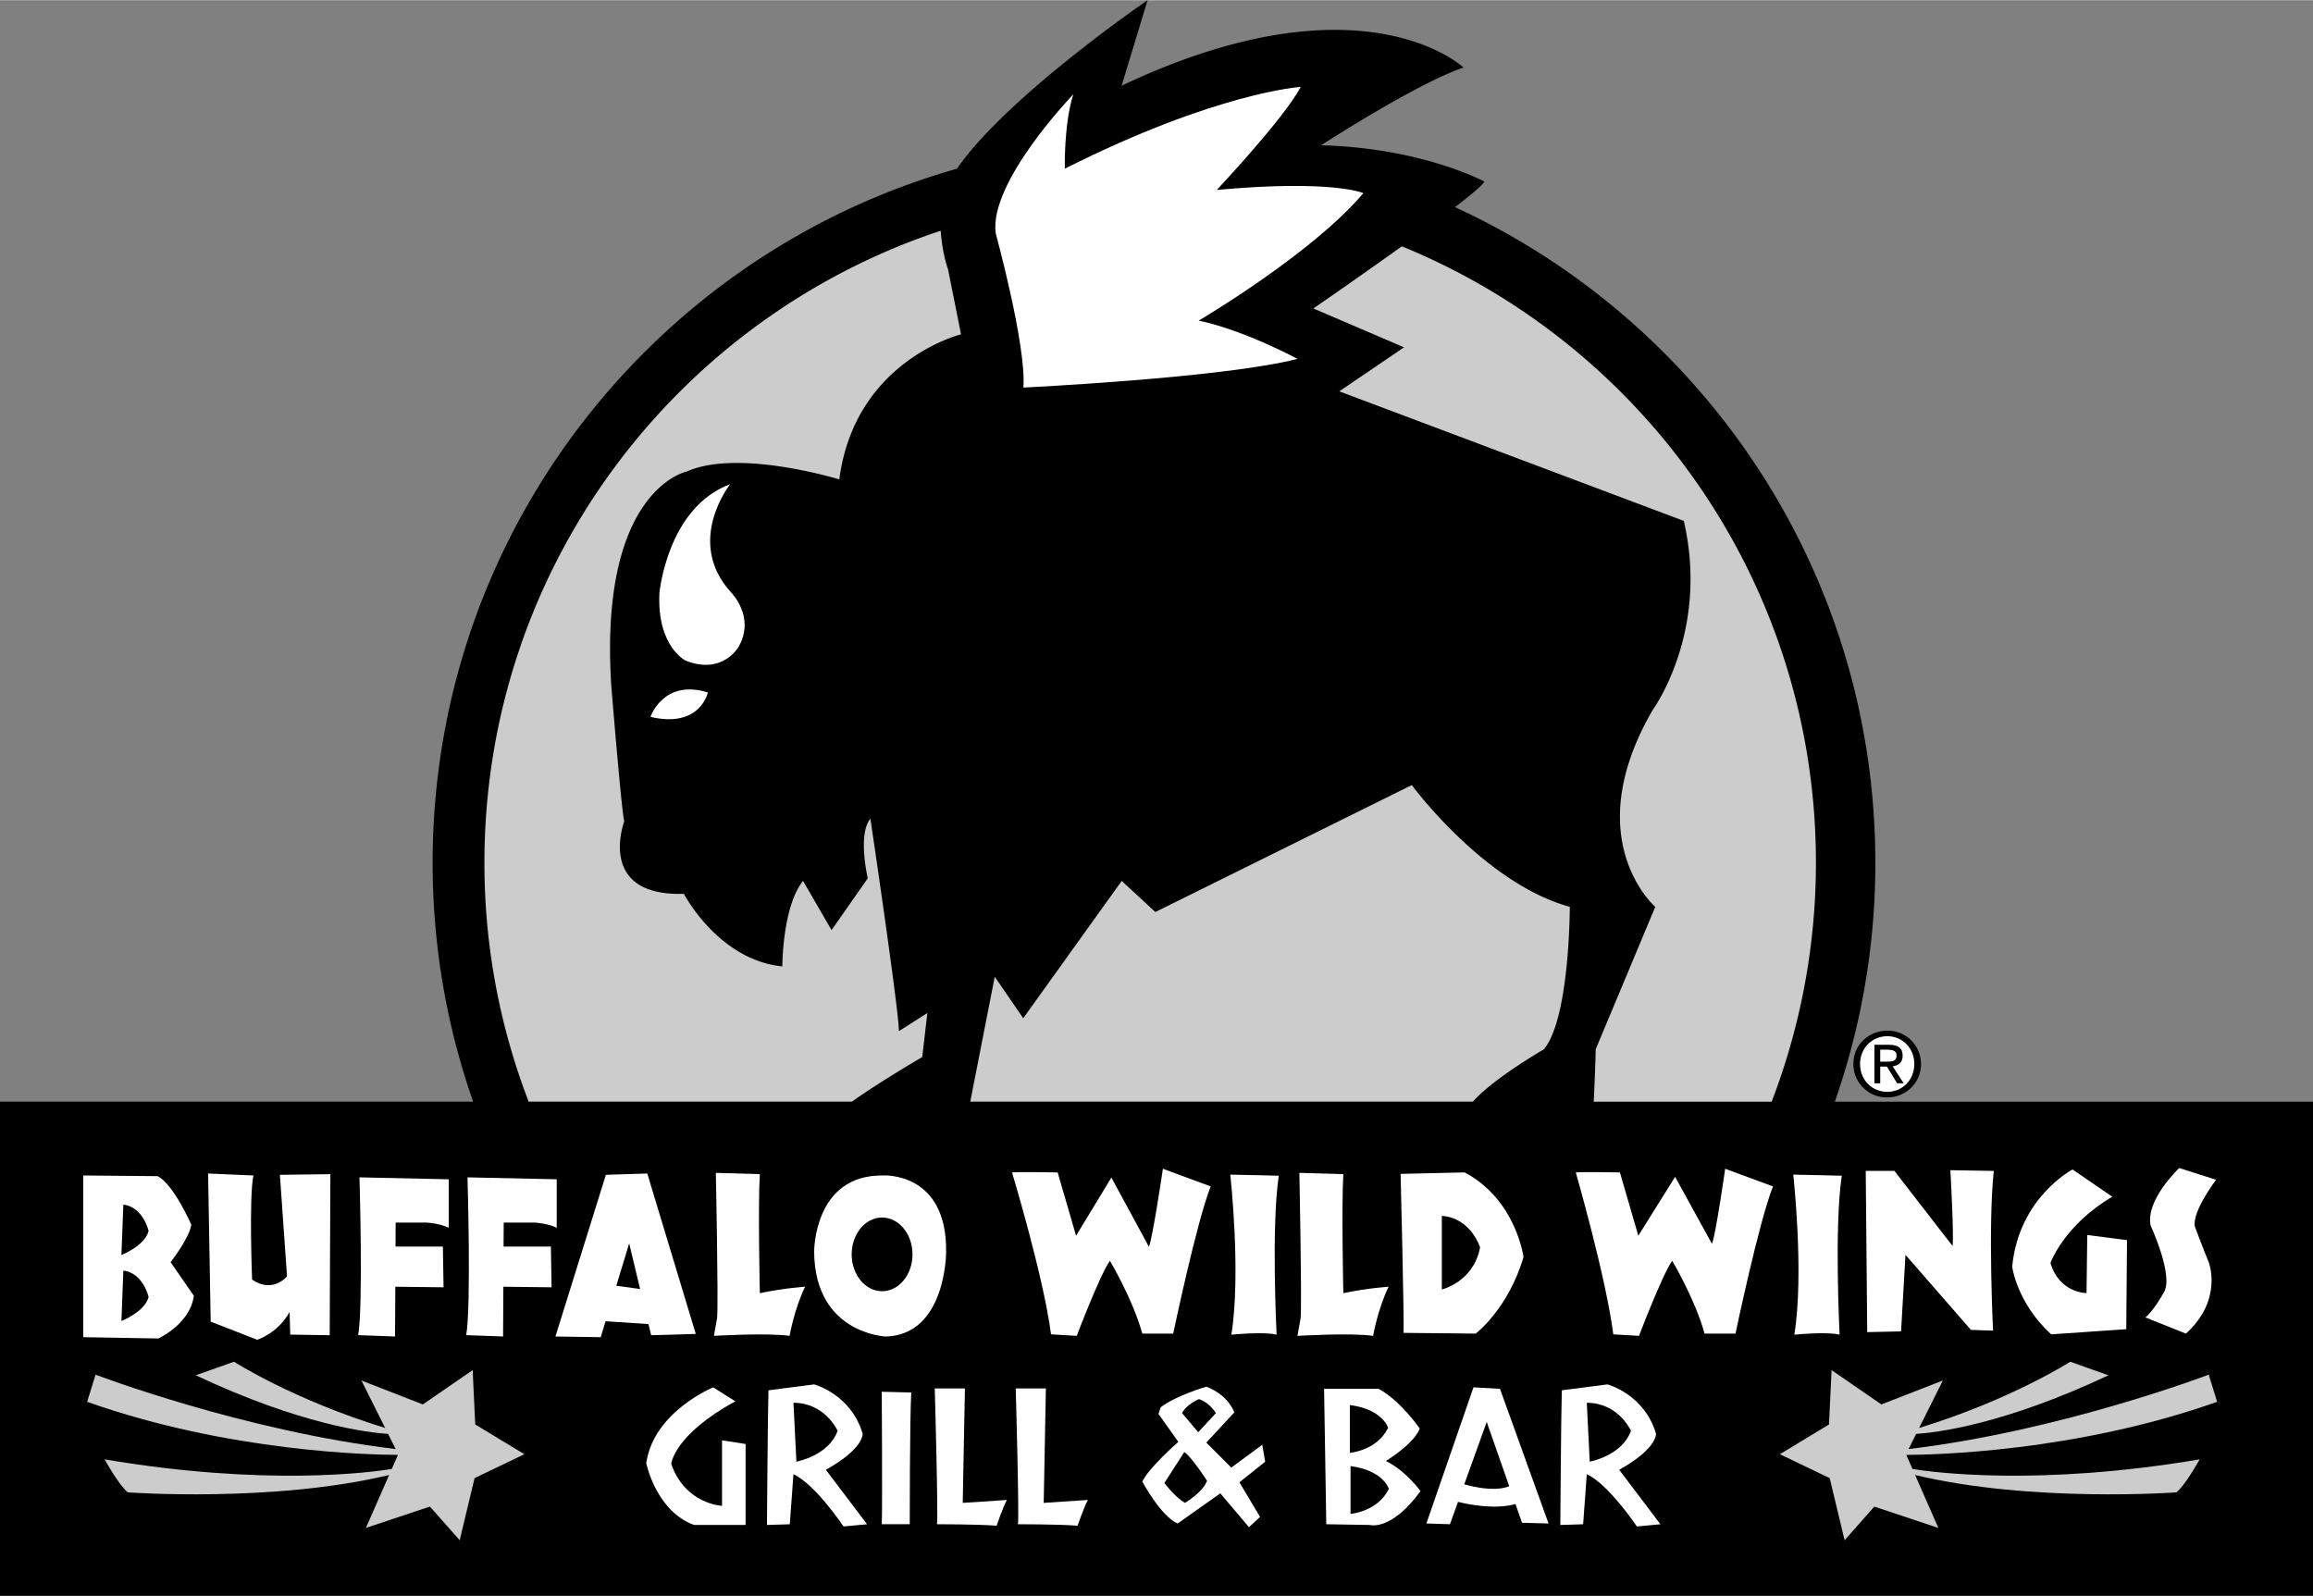<?xml version="1.0" encoding="UTF-8"?> <svg xmlns="http://www.w3.org/2000/svg" width="2500" height="1725" viewBox="0 0 65.476 45.167"><rect x="0" y="0" width="65.476" height="45.167" fill="#808080" stroke="none"/><path d="M53.425 31.059c.515 0 .955-.4.955-.948a.943.943 0 0 0-.955-.942c-.521 0-.96.4-.96.942a.944.944 0 0 0 .96.948z"></path><path d="M51.94 31.18a20.392 20.392 0 0 0 1.147-6.76c0-8.236-4.877-15.333-11.899-18.562.466-.358.792-.632.829-.725 0 0-1.76-.953-4.62-1.026 0 0 2.713-1.76 4.033-2.2 0 0-2.859-2.713-9.679.513L32.485 0s-3.99 2.73-5.395 4.77c-8.567 2.427-14.843 10.305-14.843 19.649 0 2.37.405 4.644 1.147 6.76H0v13.988h65.476V31.18H51.94z"></path><path d="M43.704 29.697s-1.44.832-2.01 1.482H27.466l.693-3.535.807 1.173 2.787-3.886.953.88 7.259-3.593s2.053 2.786 4.473 3.446c-.001.001 0 3.153-.734 4.033zM13.713 24.418c0-8.336 5.413-15.407 12.915-17.892.025.325.083.719.21 1.1l.367 1.833s-3.006.733-3.446 4.106c0 0-2.86-.88-4.327-.22 0 0-2.493.513-2.126 6.086 0 0 .293 3.593.366 3.813 0 0-.807 2.126 1.687 2.053 0 0 .979 1.876 2.787 2.053 0 0 0-1.687.586-2.42l.807 1.393 1.026-1.466s-.293-1.247.074-1.687c0 0 .807 5.426.807 6.013l.806-.513-.146 1.247s-1.244.726-1.989 1.262h-9.152a18.775 18.775 0 0 1-1.252-6.761z" fill="#ccc"></path><path d="M50.152 31.18h-5.036c.021-.484.054-1.24.054-1.482l1.687-4.033s-2.2-1.907-.073-5.573c0 0 1.613-2.2.88-5.353l-9.752-3.667 1.833-1.246-2.566-1.1s1.267-.871 2.504-1.759c6.876 2.81 11.722 9.564 11.722 17.451a18.85 18.85 0 0 1-1.253 6.762z" fill="#ccc"></path><path d="M2.357 33.269v4.577l2.124.037s.897-.403 1.007-1.208l-.659-.952s.531-.677.586-1.062c0 0-.494-1.135-.952-1.373l-2.106-.019z" fill="#fff"></path><path d="M3.492 34.092l-.055 1.428s.659-.256.769-.678c.001.001-.146-.676-.714-.75zM3.492 35.96l-.055 1.428s.659-.256.769-.677c.001-.001-.146-.678-.714-.751z"></path><path d="M5.891 33.213l.073 4.193 1.318.513s.586-.183.916-.787l.018.641 1.117.018.019-4.559-1.429.018.202 2.875s-.403.495-.989.091c0 0-.091-2.325.037-2.947l-1.282-.056z" fill="#fff"></path><path d="M13.453 40.317l-.073-1.538-1.41.971-1.739-.678.672 1.344c-2.605-.799-4.279-1.875-4.279-1.875l-1.081.384c2.962 1.397 4.876 1.623 5.443 1.659l.215.429c-4.339-.518-8.496-2.106-8.496-2.106l-.238.769c4.025 1.425 8.066 1.5 8.798 1.502l-.175.399c-.548.09-3.542.503-8.129-.272 0 0 .403.732.659.934 0 0 4.09.3 7.395-.491l-.657 1.498 1.812-.604.843.952.421-1.758 1.41-.677-1.391-.842zM51.775 40.317l.073-1.538 1.41.971 1.74-.678-.672 1.344c2.605-.799 4.279-1.875 4.279-1.875l1.08.384c-2.962 1.397-4.876 1.623-5.443 1.659l-.214.429c4.339-.518 8.496-2.106 8.496-2.106l.238.769c-4.026 1.425-8.066 1.5-8.799 1.502l.175.399c.548.09 3.542.503 8.129-.272 0 0-.403.732-.659.934 0 0-4.09.3-7.395-.491l.657 1.498-1.812-.604-.842.952-.421-1.758-1.41-.677 1.39-.842z" fill="#ccc"></path><path d="M12.098 34.604s.348.019.604.146v-1.373l-2.526-.055s.109 3.662-.037 4.467l1.044.037.008-1.408 1.365.016-.019-1.153h-1.34l.003-.678h.898zM15.156 34.604s.348.019.604.146v-1.373l-2.526-.055s.109 3.662-.037 4.467l1.044.037.008-1.408 1.365.016-.019-1.153h-1.34l.004-.678h.897zM18.433 37.791l1.263-.037-1.373-4.541-1.172.037-1.428 4.577 1.282.019.137-.451 1.215.08z" fill="#fff"></path><path d="M17.446 36.391l.365-1.2.309 1.292z"></path><path d="M20.264 33.195s.073 3.534.037 4.101l-.092.513s1.501-.092 2.143 0c0 0 .128-.75.439-1.392 0 0-.586.037-1.282.183 0 0-.055-2.49 0-3.369l-1.245-.036zM36.782 33.195s.073 3.534.037 4.101l-.091.513s1.501-.092 2.142 0c0 0 .128-.75.439-1.392 0 0-.586.037-1.282.183 0 0-.055-2.49 0-3.369l-1.245-.036zM24.988 33.269s1.831-.128 1.794 2.179c0 0 0 2.325-1.703 2.38 0 0-2.014-.073-2.032-2.398 0-.001-.018-2.18 1.941-2.161z" fill="#fff"></path><ellipse cx="24.97" cy="35.502" rx=".861" ry="1.043"></ellipse><path d="M34.826 33.245s.312 2.781.031 4.531c0 0 .938-.094 1.281 0 0 0-.156-3.062.062-4.5.001 0-1.187-.031-1.374-.031zM50.763 33.245s.312 2.781.031 4.531c0 0 .938-.094 1.281 0 0 0-.156-3.062.062-4.5.001 0-1.186-.031-1.374-.031zM28.648 33.183s.896 2.958 1.104 4.583l.729.042s.646-1.708.938-2.125c0 0 .646 1.083.917 2.062h.875s.667-3.188 1.062-4.167l-1.354-.5s-.292 1.979-.396 2.208l-1.062-1.958-1 1.646-.521-1.792c0 .001-1.125-.02-1.292.001zM44.607 33.183s.854 2.958 1.062 4.583l.729.042s.646-1.708.938-2.125c0 0 .646 1.083.917 2.062h.875s.667-3.188 1.062-4.167l-1.354-.5s-.271 1.896-.375 2.125l-1.042-1.896-1.042 1.667-.521-1.792c.001.001-1.083-.02-1.249.001zM39.648 33.224s.104 4.125.083 4.5l2.042.021s.917-.688 1.354-2.167c0 0-.209-1.625-1.667-2.396l-1.812.042z" fill="#fff"></path><path d="M40.815 34.412v2.083s.896-.208 1.083-1.188c0 .001-.25-.833-1.083-.895z"></path><path d="M52.857 37.703l.958-.021.125-2.167 1.854 2.125.625.021s-.146-2.979.021-4.521l-1.229-.021s.104 1.833.062 2.146l-1.646-2.125h-.812l.042 4.563zM59.794 33.87l-1.125-.771s-1.521.792-1.708 2.75c0 0 .125 1.021 1.104 1.917l2.125-.146.021-2.521-1.125-.146-.021 1.646s-.771 0-1.021-.854c0 0 .375-1.062 1.75-1.875zM62.732 33.391s-.667.875-.604 1.312c0 0 .208.562.396 1.021 0 0 .417 1.062-.646 2.021l-1.146-.458c.25-.208.521-.708.521-.708.292-.458-.375-1.896-.375-1.896-.146-.729.812-1.625.812-1.625l1.042.333zM20.815 39.662l-.625-.396s-1.688.688-1.896 2.146c0 0 .271 1.354 1.354 1.75h1.458V40.87l-.667-.104v1.854s-1.042-.042-1.438-1.188c.002.001.064-.812 1.814-1.77zM21.711 43.162s.021-3.021.042-3.812l1.292-.167s1.042.271 1.375 1.396c0 0 .042.417-1.042 1.021l1.167 1.542-.667.062s-.792-1.188-1.417-1.479l-.104 1.417-.646.02z" fill="#fff"></path><path d="M22.461 39.703l.083 1.667s.917-.167 1.167-.875c0 0-.354-.792-1.25-.792z"></path><path d="M44.169 43.162s.021-3.021.042-3.812l1.292-.167s1.042.271 1.375 1.396c0 0 .042.417-1.042 1.021l1.167 1.542-.667.062s-.792-1.188-1.417-1.479l-.104 1.417-.646.02z" fill="#fff"></path><path d="M44.919 39.703l.083 1.667s.917-.167 1.167-.875c0 0-.354-.792-1.25-.792z"></path><path d="M24.961 39.391s.021 3.312 0 3.75h.792s0-2.958.042-3.729l-.834-.021zM43.836 43.12l-1.375-3.812-.75-.042-1.333 3.854.667.021.228-.633c.291.072 1.04.226 1.627.061l.186.531.75.02z" fill="#fff"></path><path d="M41.45 42.012l.636-1.767.637 1.819c-.122.056-.492.161-1.273-.052z"></path><path d="M37.482 39.308l.062 3.833 1.229.021s.604.188 1.438-.958c0 0-.396-.562-.979-.854 0 0 .792-.479.958-.917 0 0-.542-.792-1.167-1.125h-1.541z" fill="#fff"></path><path d="M38.211 39.766v1.354s.771-.062 1.083-.708c0 0-.146-.521-1.083-.646zM38.231 41.495v1.354s.771-.062 1.083-.708c.001 0-.145-.521-1.083-.646z"></path><path d="M32.336 41.933s.521.979 1 1.188l1.208-.854.812.958.312-.292-.583-.979.729-.583-.083-.479-.875.646-.708-.708.792-.854s-.146-.479-.792-.729c0 0-.854.25-1.292.583l-.062.188.562.792c.001-.002-.833.727-1.02 1.123z" fill="#fff"></path><path d="M33.461 39.995l.458.542.5-.542s-.167-.292-.479-.396c0 0-.354.146-.479.396zM33.523 41.099l-.562.875s.292.396.583.562c0 0 .5-.292.625-.625 0 .001-.458-.708-.646-.812z"></path><path d="M26.461 39.297s.104 3.677.062 3.844c0 0 1.167 0 1.688.042 0 0 .188-.542.292-.729l-1.25.083.062-3.24h-.854zM28.753 39.297s.104 3.677.062 3.844c0 0 1.167 0 1.688.042 0 0 .188-.542.292-.729l-1.25.083.062-3.24h-.854zM30.383 2.664s-2.406 2.497-2.195 3.94c0 0 .872 3.188.782 4.361 0 0 5.654-.271 7.759-.812 0 0-1.504-.812-2.797-1.083 0 0 3.218-1.895 4.662-3.609 0 0-.872-.391-4.15-.09 0 0 1.925-2.045 2.376-2.917 0 0-2.376.15-6.677 2.315 0 0-.031-1.263.24-2.105zM18.414 20.287s.361-1.083 1.624-.691c0 0-.211 1.022-1.624.691zM20.669 13.701s-1.293 1.624.03 3.067c0 0 .691.691.21 1.534 0 0-.451.812-1.503.391 0 0-.81-.393-.74-1.907 0 .001.217-2.423 2.003-3.085zM52.654 30.111c0-.447.338-.785.771-.785.427 0 .765.337.765.785 0 .455-.337.79-.765.79-.433 0-.771-.335-.771-.79z" fill="#fff"></path><path d="M53.225 30.186h.19l.288.472h.185l-.31-.479c.16-.021.282-.105.282-.3 0-.215-.127-.31-.385-.31h-.415v1.09h.165v-.473z"></path><path d="M53.225 30.046v-.337h.225c.115 0 .238.025.238.16 0 .167-.125.177-.265.177h-.198z" fill="#fff"></path></svg> 